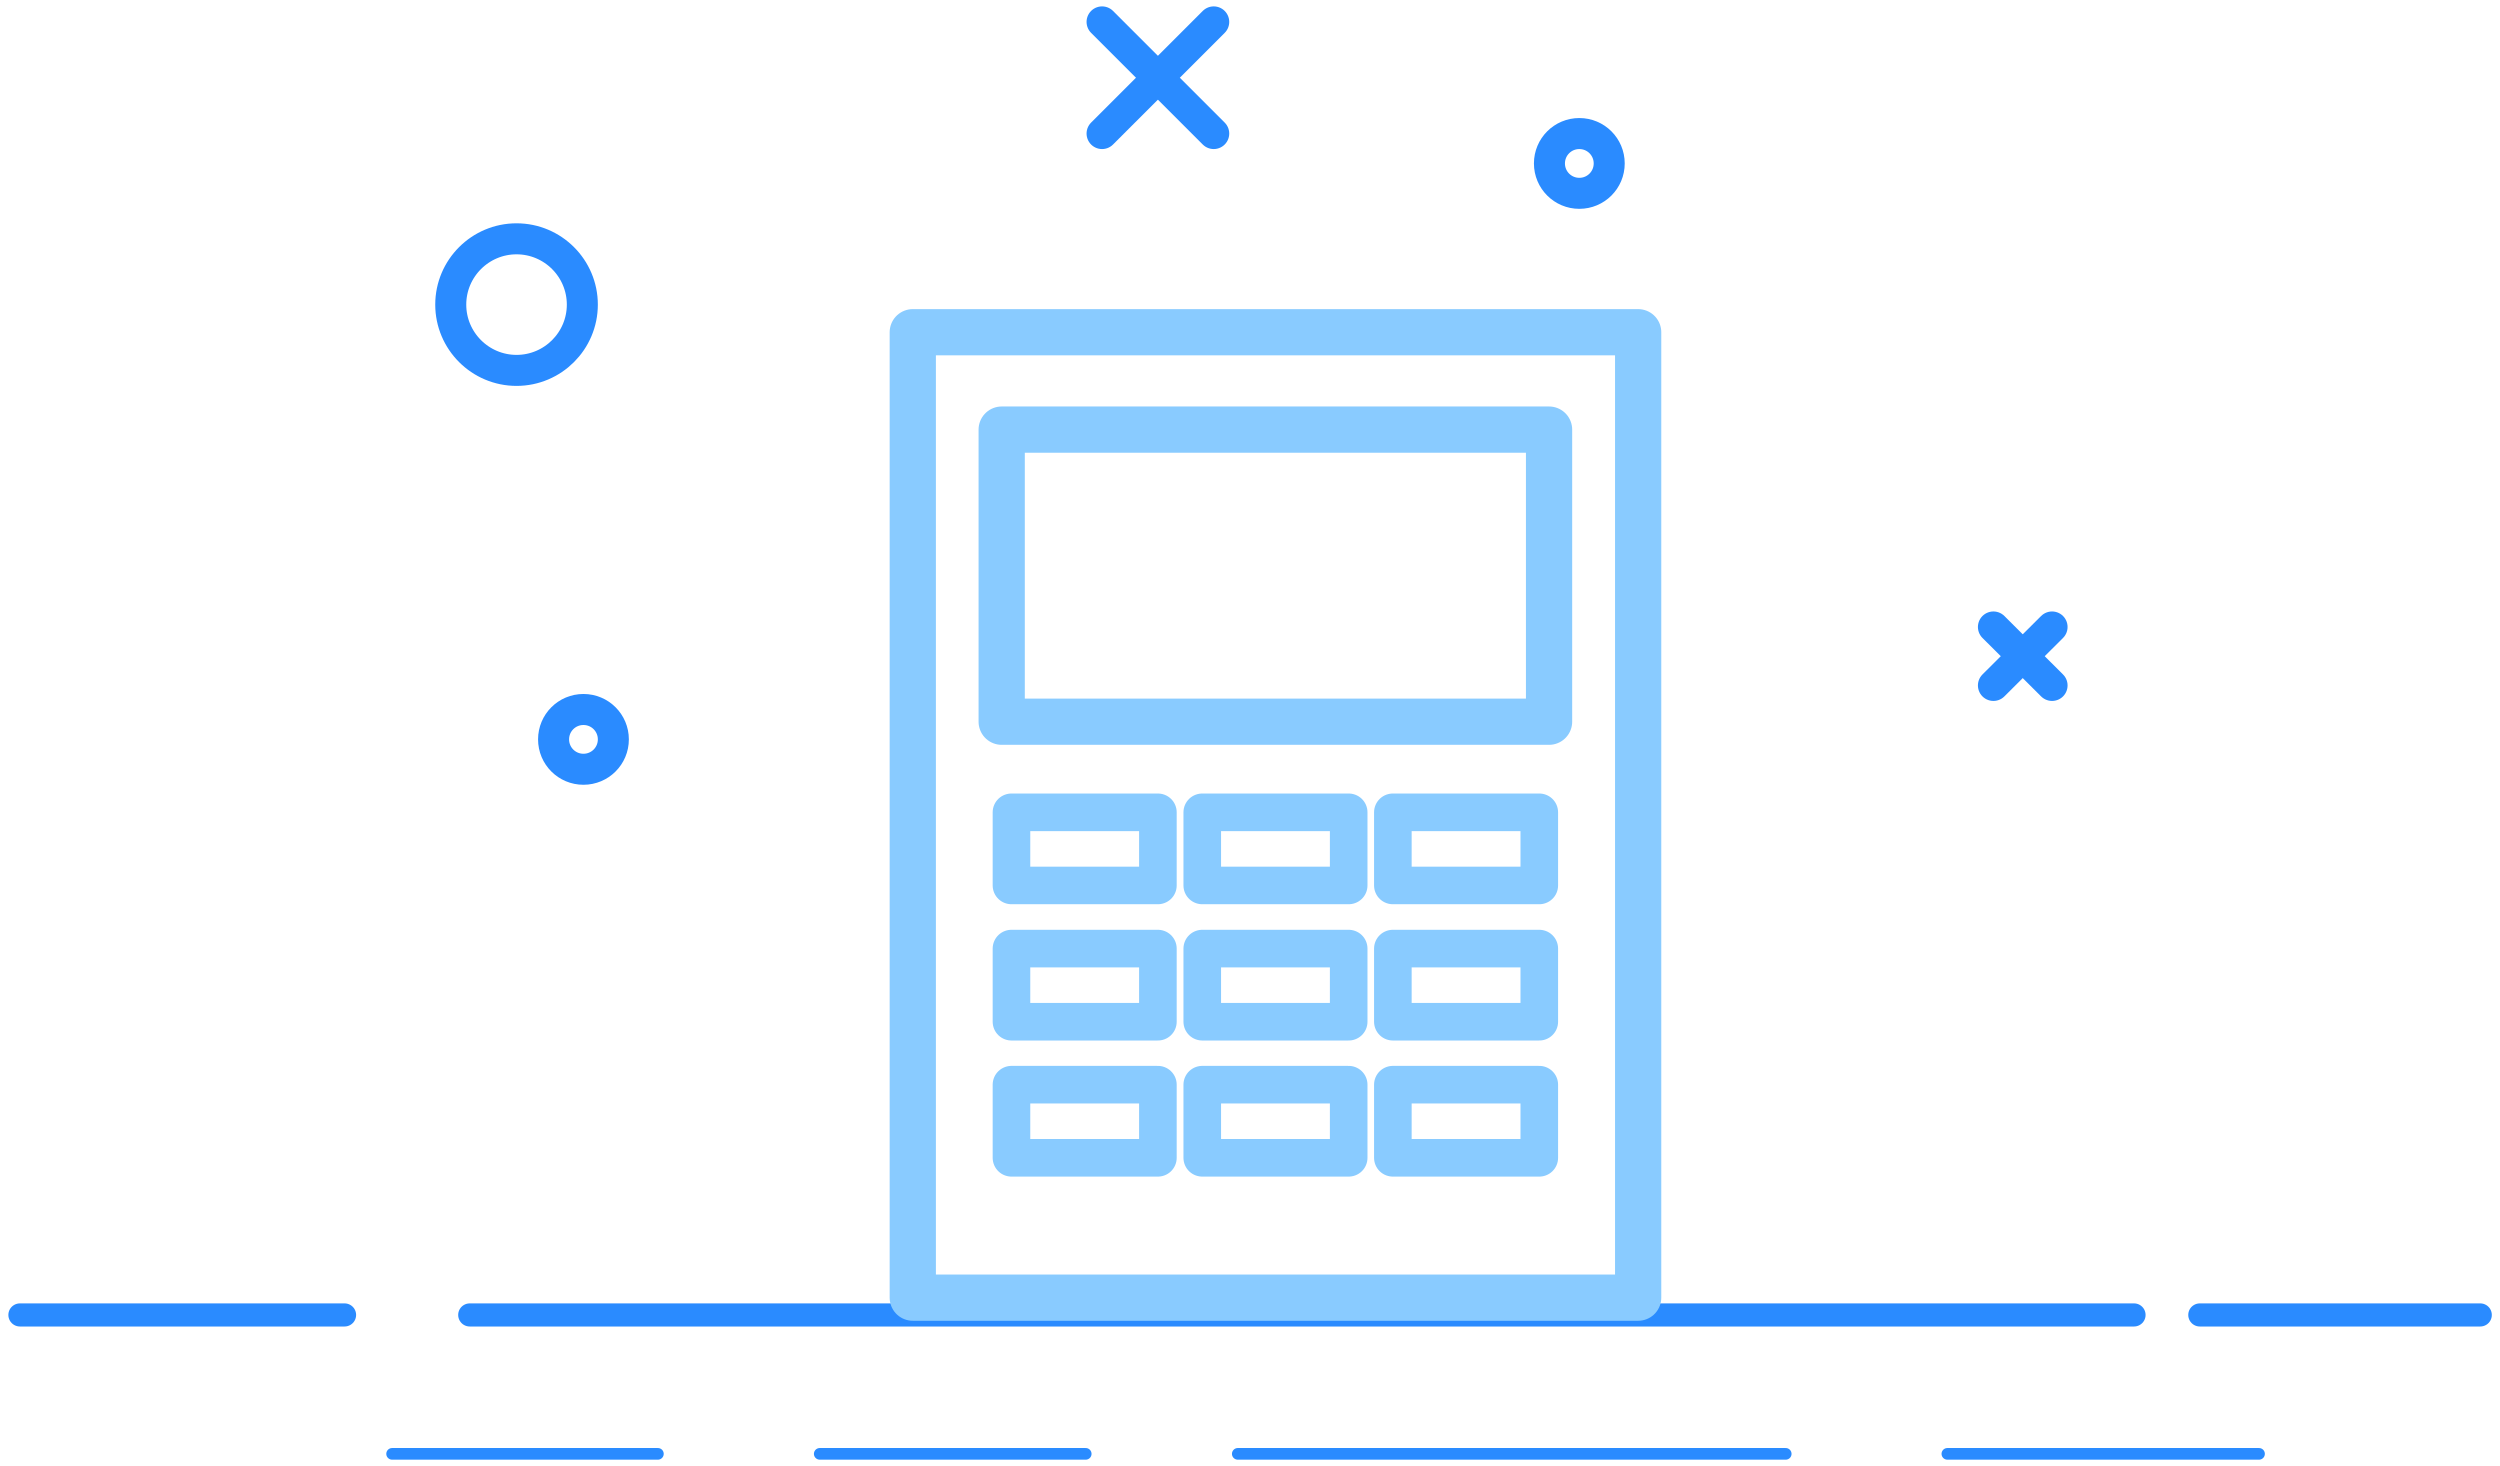 <svg width="133" height="78" viewBox="0 0 133 78" fill="none" xmlns="http://www.w3.org/2000/svg">
<g id="grafika" clip-path="url(#clip0_2033_633)">
<path id="Vector" d="M1.06 69.955H18.33" stroke="#2A8BFF" stroke-width="1.23" stroke-linecap="round" stroke-linejoin="round"/>
<path id="Vector_2" d="M117.03 69.955H131.95" stroke="#2A8BFF" stroke-width="1.23" stroke-linecap="round" stroke-linejoin="round"/>
<path id="Vector_3" d="M24.99 69.955H113.53" stroke="#2A8BFF" stroke-width="1.23" stroke-linecap="round" stroke-linejoin="round"/>
<path id="Vector_4" d="M20.86 77.345H35" stroke="#2A8BFF" stroke-width="0.62" stroke-linecap="round" stroke-linejoin="round"/>
<path id="Vector_5" d="M43.61 77.345H57.76" stroke="#2A8BFF" stroke-width="0.62" stroke-linecap="round" stroke-linejoin="round"/>
<path id="Vector_6" d="M65.85 77.345H95" stroke="#2A8BFF" stroke-width="0.62" stroke-linecap="round" stroke-linejoin="round"/>
<path id="Vector_7" d="M103.6 77.345H120.18" stroke="#2A8BFF" stroke-width="0.62" stroke-linecap="round" stroke-linejoin="round"/>
<path id="Vector_8" d="M87.15 17.675H48.56V69.035H87.15V17.675Z" stroke="#89CBFF" stroke-width="2.46" stroke-linecap="round" stroke-linejoin="round"/>
<path id="Vector_9" d="M82.41 22.855H53.29V38.395H82.41V22.855Z" stroke="#89CBFF" stroke-width="2.46" stroke-linecap="round" stroke-linejoin="round"/>
<path id="Vector_10" d="M61.6 43.215H53.81V47.105H61.6V43.215Z" stroke="#89CBFF" stroke-width="2" stroke-linecap="round" stroke-linejoin="round"/>
<path id="Vector_11" d="M71.75 43.215H63.96V47.105H71.75V43.215Z" stroke="#89CBFF" stroke-width="2" stroke-linecap="round" stroke-linejoin="round"/>
<path id="Vector_12" d="M81.89 43.215H74.1V47.105H81.89V43.215Z" stroke="#89CBFF" stroke-width="2" stroke-linecap="round" stroke-linejoin="round"/>
<path id="Vector_13" d="M61.6 50.465H53.81V54.355H61.6V50.465Z" stroke="#89CBFF" stroke-width="2" stroke-linecap="round" stroke-linejoin="round"/>
<path id="Vector_14" d="M71.75 50.465H63.96V54.355H71.75V50.465Z" stroke="#89CBFF" stroke-width="2" stroke-linecap="round" stroke-linejoin="round"/>
<path id="Vector_15" d="M81.89 50.465H74.1V54.355H81.89V50.465Z" stroke="#89CBFF" stroke-width="2" stroke-linecap="round" stroke-linejoin="round"/>
<path id="Vector_16" d="M61.6 57.705H53.81V61.595H61.6V57.705Z" stroke="#89CBFF" stroke-width="2" stroke-linecap="round" stroke-linejoin="round"/>
<path id="Vector_17" d="M71.75 57.705H63.96V61.595H71.75V57.705Z" stroke="#89CBFF" stroke-width="2" stroke-linecap="round" stroke-linejoin="round"/>
<path id="Vector_18" d="M81.89 57.705H74.1V61.595H81.89V57.705Z" stroke="#89CBFF" stroke-width="2" stroke-linecap="round" stroke-linejoin="round"/>
<path id="Vector_19" d="M58.63 1.165L64.57 7.105" stroke="#2A8BFF" stroke-width="1.65" stroke-linecap="round" stroke-linejoin="round"/>
<path id="Vector_20" d="M64.57 1.165L58.63 7.105" stroke="#2A8BFF" stroke-width="1.65" stroke-linecap="round" stroke-linejoin="round"/>
<path id="Vector_21" d="M106.05 33.355L109.17 36.465" stroke="#2A8BFF" stroke-width="1.65" stroke-linecap="round" stroke-linejoin="round"/>
<path id="Vector_22" d="M109.17 33.355L106.05 36.465" stroke="#2A8BFF" stroke-width="1.65" stroke-linecap="round" stroke-linejoin="round"/>
<path id="Vector_23" d="M30.98 16.205C30.98 18.135 29.41 19.705 27.48 19.705C25.55 19.705 23.98 18.135 23.98 16.205C23.98 14.275 25.55 12.705 27.48 12.705C29.41 12.705 30.98 14.275 30.98 16.205Z" stroke="#2A8BFF" stroke-width="1.65" stroke-linecap="round" stroke-linejoin="round"/>
<path id="Vector_24" d="M85.61 8.695C85.61 9.575 84.9 10.285 84.02 10.285C83.14 10.285 82.43 9.575 82.43 8.695C82.43 7.815 83.14 7.105 84.02 7.105C84.9 7.105 85.61 7.815 85.61 8.695Z" stroke="#2A8BFF" stroke-width="1.65" stroke-linecap="round" stroke-linejoin="round"/>
<path id="Vector_25" d="M32.63 39.335C32.63 40.215 31.92 40.925 31.04 40.925C30.16 40.925 29.45 40.215 29.45 39.335C29.45 38.455 30.16 37.745 31.04 37.745C31.92 37.745 32.63 38.455 32.63 39.335Z" stroke="#2A8BFF" stroke-width="1.65" stroke-linecap="round" stroke-linejoin="round"/>
</g>
<defs>
<clipPath id="clip0_2033_633">
<rect width="132.12" height="77.31" fill="white" transform="translate(0.44 0.345)"/>
</clipPath>
</defs>
</svg>

